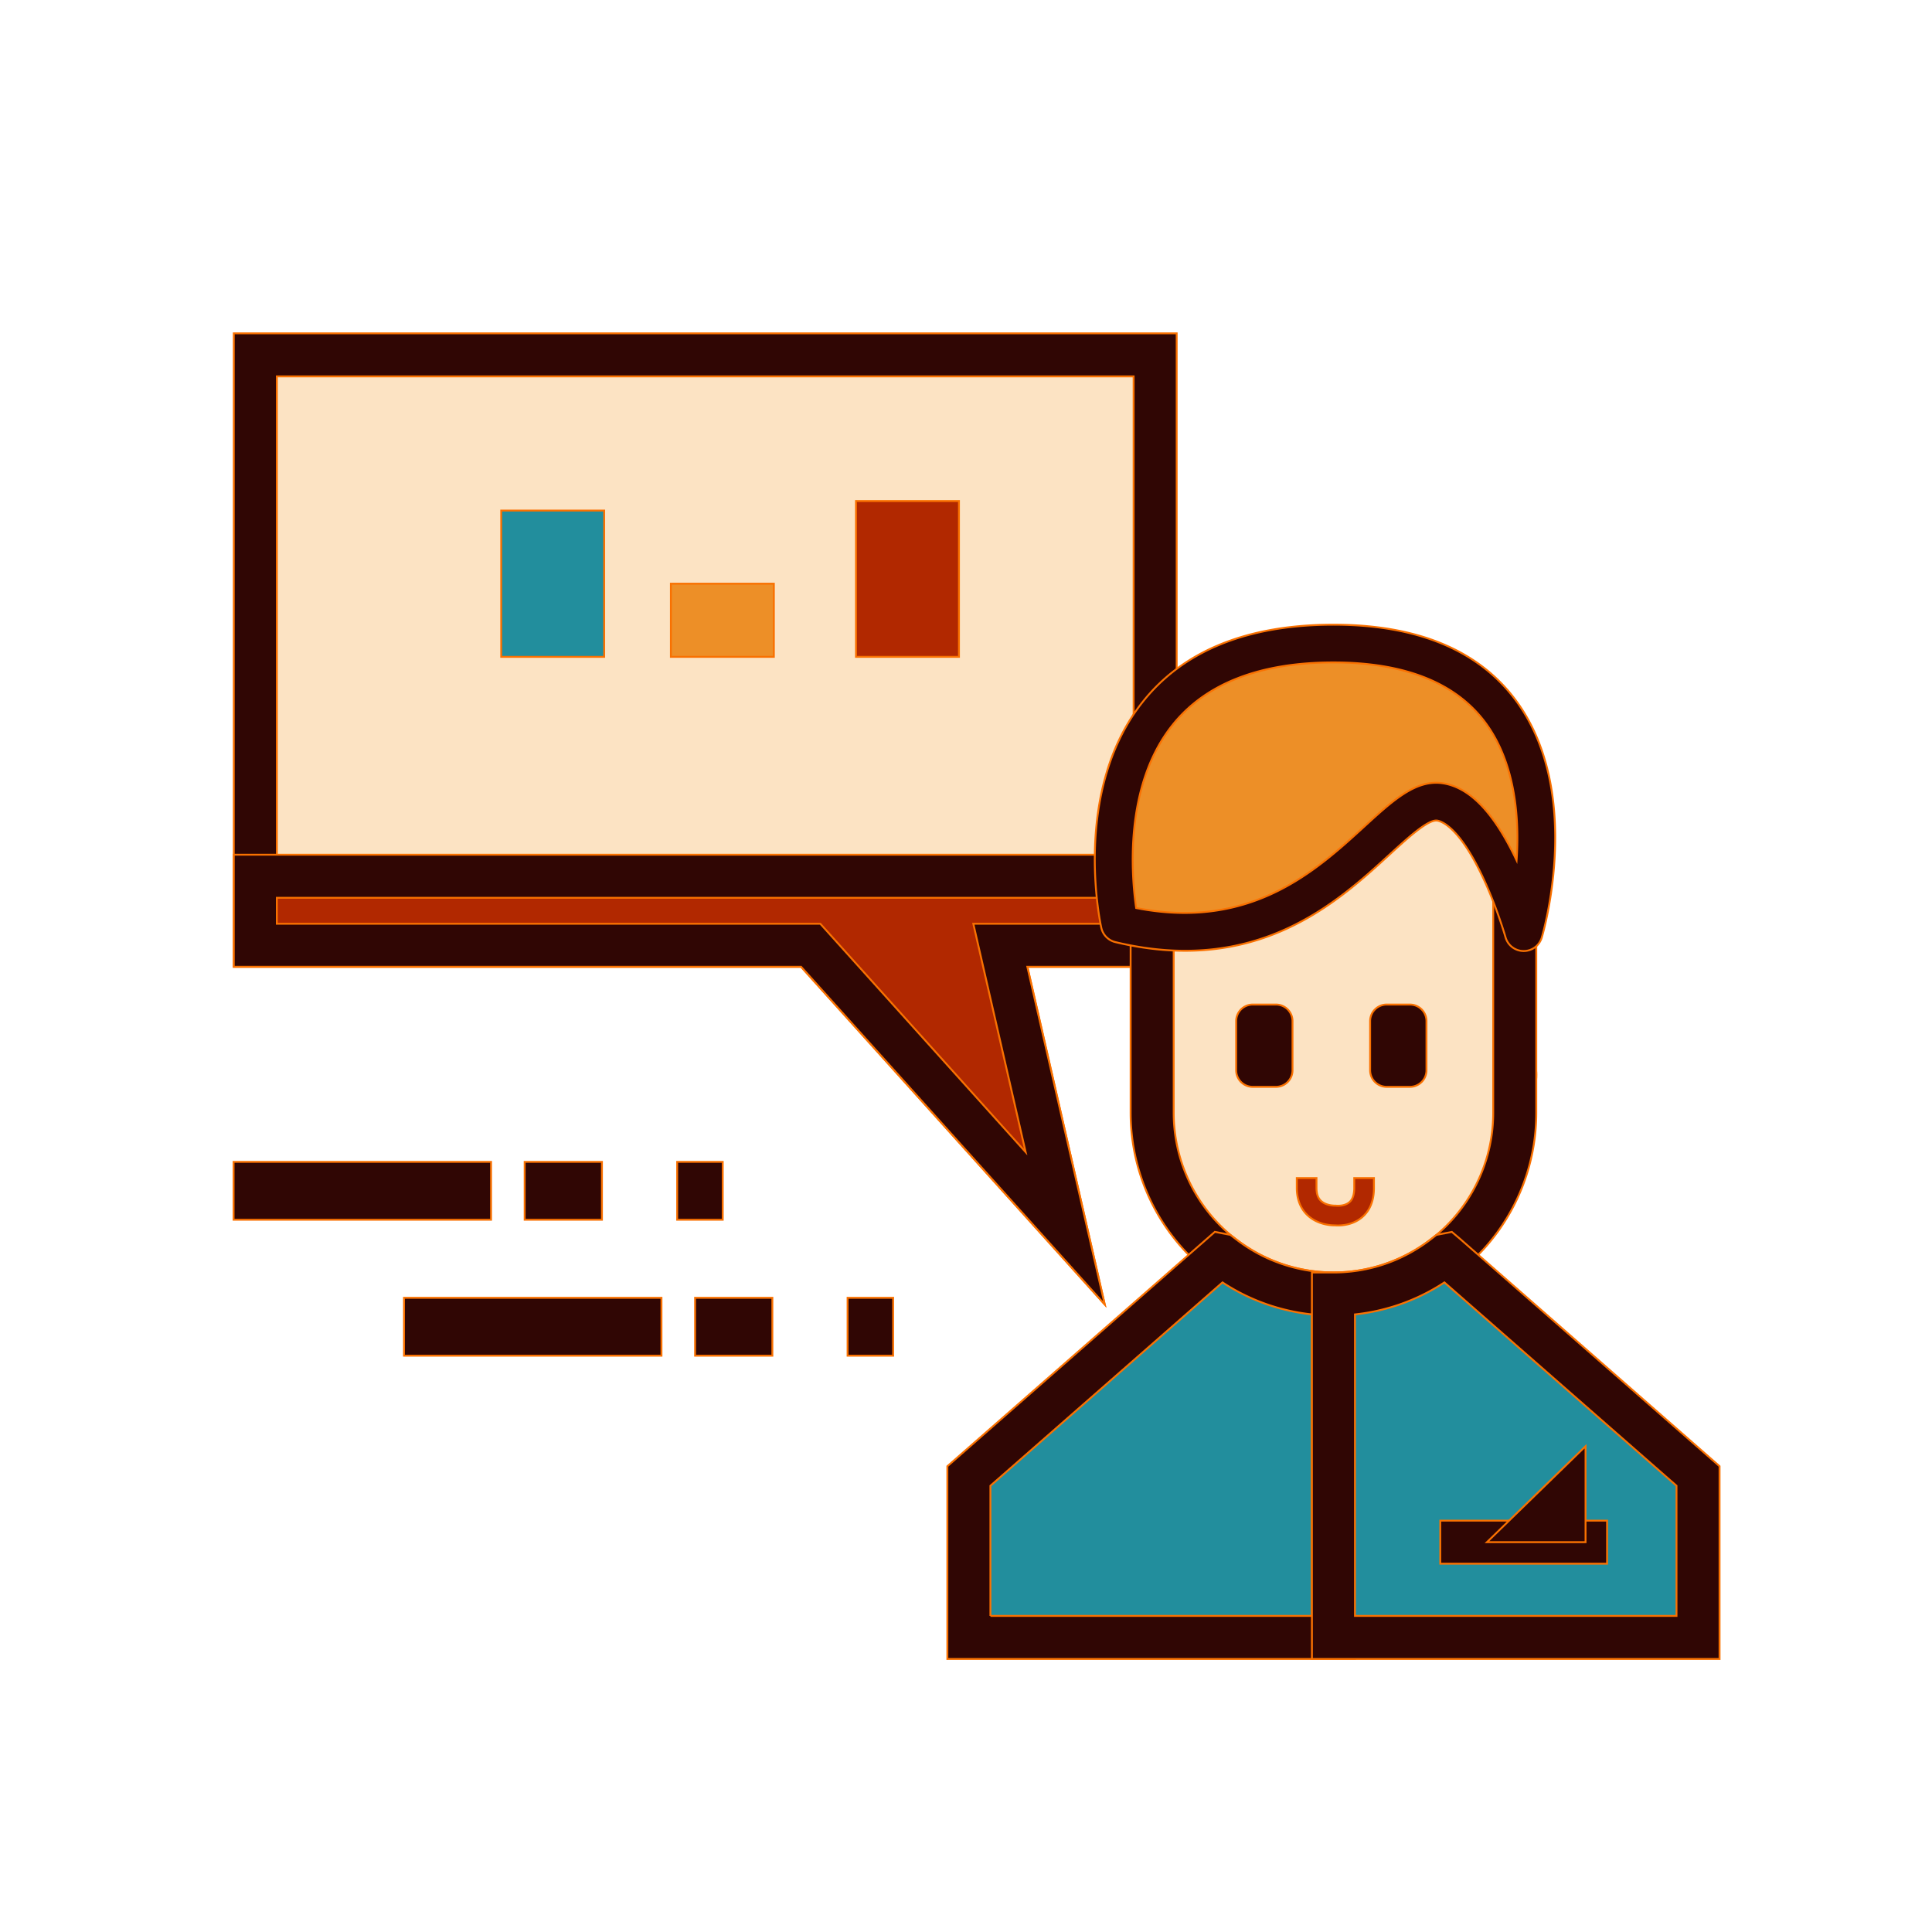 <!DOCTYPE svg PUBLIC "-//W3C//DTD SVG 1.1//EN" "http://www.w3.org/Graphics/SVG/1.1/DTD/svg11.dtd">
<!-- Uploaded to: SVG Repo, www.svgrepo.com, Transformed by: SVG Repo Mixer Tools -->
<svg width="109px" height="109px" viewBox="0 0 1024 1024" class="icon" version="1.1" xmlns="http://www.w3.org/2000/svg" fill="#f97101" stroke="#f97101" transform="rotate(0)">
<g id="SVGRepo_bgCarrier" stroke-width="0"/>
<g id="SVGRepo_tracerCarrier" stroke-linecap="round" stroke-linejoin="round"/>
<g id="SVGRepo_iconCarrier">
<path d="M424.609 512.427H123.911v-335.75h499.756v335.75H544.52l40.999 178.935z" fill="#300604"/>
<path d="M600.848 199.496H146.73v290.112h288.048L543.61 610.634l-27.732-121.026h84.97z" fill="#FCE3C3"/>
<path d="M453.701 265.567h54.567v82.578h-54.567z" fill="#B12800"/>
<path d="M265.661 270.613h54.567v77.532h-54.567z" fill="#228E9D"/>
<path d="M355.587 309.37h54.567v38.775h-54.567z" fill="#ED8F27"/>
<path d="M123.807 615.823h136.461v30.664H123.807zM278.09 615.823h40.95v30.664h-40.95zM358.919 615.823h24.137v30.664h-24.137zM214.132 687.875h136.461v30.664H214.132zM368.416 687.875h40.95v30.664h-40.95zM449.244 687.875h24.137v30.664h-24.137zM612.259 464.43v36.588h-82.062l34.367 149.979-134.869-149.979H135.32V464.43z" fill="#300604"/>
<path d="M424.609 512.427H123.911v-59.406h499.756v59.406H544.52l40.999 178.935z" fill="#300604"/>
<path d="M600.848 475.84H146.73v13.768h288.048L543.61 610.634l-27.732-121.026h84.97z" fill="#B12800"/>
<path d="M599.262 470.712s-1.229 121.393 23.731 165.191c24.961 43.798 95.174 60.76 95.174 60.76l51.336-43.725s46.352-56.812 44.754-84.595c-1.597-27.783-38.342-163.944-38.342-163.944l-176.653 66.313z" fill="#FCE3C3"/>
<path d="M706.757 697.232c-11.591 0-23.183-1.85-34.217-5.556-43.829-14.715-73.278-55.67-73.278-101.906V470.712h22.819V589.77a84.601 84.601 0 0 0 57.724 80.275c17.381 5.831 36.524 5.831 53.906 0a84.605 84.605 0 0 0 57.728-80.275V470.712h22.819V589.77c0 46.236-29.449 87.191-73.282 101.906-11.031 3.707-22.623 5.556-34.219 5.556z" fill="#300604"/>
<path d="M718.167 879.287H502.121V777.136l141.777-124.22 8.204 1.59 2.288 1.734c7.74 6.099 16.29 10.741 25.411 13.805a84.561 84.561 0 0 0 26.956 4.405h11.41v204.837z" fill="#300604"/>
<path d="M524.94 856.468h170.408V696.663a107.227 107.227 0 0 1-22.808-4.987 106.26 106.26 0 0 1-24.587-11.974L524.94 787.484v68.984z" fill="#228E9D"/>
<path d="M911.398 879.287h-216.05V674.45h11.41a84.55 84.55 0 0 0 26.957-4.405c9.129-3.064 17.679-7.71 25.408-13.801l2.176-1.716 8.205-1.59 4.315 3.659 137.58 120.539v102.151z" fill="#300604"/>
<path d="M718.167 856.468h170.412v-68.984L765.566 679.702a106.28 106.28 0 0 1-24.587 11.974 107.073 107.073 0 0 1-22.812 4.987v159.805z" fill="#228E9D"/>
<path d="M763.382 805.969h88.405v22.819h-88.405z" fill="#300604"/>
<path d="M788.119 817.38l52.257-50.851v50.851zM676.278 576.046h-12.3a8.784 8.784 0 0 1-8.784-8.784v-26.046a8.784 8.784 0 0 1 8.784-8.784h12.3a8.784 8.784 0 0 1 8.784 8.784v26.046a8.784 8.784 0 0 1-8.784 8.784zM747.278 576.046h-12.3a8.784 8.784 0 0 1-8.784-8.784v-26.046a8.784 8.784 0 0 1 8.784-8.784h12.3a8.784 8.784 0 0 1 8.784 8.784v26.046a8.784 8.784 0 0 1-8.784 8.784z" fill="#300604"/>
<path d="M593.484 489.608s-32.905-148.509 113.291-148.509 100.81 152.965 100.81 152.965-18.331-64.798-44.203-69c-28.505-4.63-64.903 89.721-169.898 64.544z" fill="#ED8F27"/>
<path d="M807.585 504.064h-0.064a10 10 0 0 1-9.559-7.278c-0.043-0.153-4.52-15.812-11.935-31.623-12.383-26.406-21.691-29.814-24.249-30.229-4.764-0.77-15.625 9.168-25.208 17.94-28.039 25.663-70.408 64.447-145.419 46.458a10 10 0 0 1-7.431-7.561c-0.655-2.958-15.613-72.973 22.255-120.15 21.583-26.888 55.496-40.521 100.799-40.521 44.258 0 76.701 13.401 96.428 39.831 36.325 48.667 14.899 122.845 13.969 125.979a10 10 0 0 1-9.586 7.154z m-205.393-22.79c60.706 11.924 95.349-19.789 120.876-43.154 15.416-14.11 27.589-25.257 41.917-22.928 14.221 2.31 26.928 15.659 38.83 40.799 0.104-1.479 0.19-2.984 0.259-4.514 0.882-19.802-1.341-47.786-16.942-68.643-15.751-21.059-42.788-31.736-80.357-31.736-38.894 0-67.54 11.091-85.142 32.965-26.004 32.315-21.909 80.283-19.441 97.211z" fill="#300604"/>
<path d="M709.169 649.524a19.42 19.42 0 0 1-1.661-0.067c-1.979 0.044-9.23-0.312-14.612-5.465-2.539-2.432-5.566-6.896-5.566-14.363v-5.22h10.439v5.22c0 3.055 0.754 5.273 2.307 6.784 2.771 2.697 7.406 2.6 7.454 2.603 0.263-0.005 0.573 0.005 0.834 0.037 0.007 0.001 4.296 0.425 6.937-1.949 1.645-1.479 2.479-3.994 2.479-7.475v-5.22h10.439v5.22c0 6.634-2.036 11.794-6.052 15.338-4.47 3.945-9.999 4.557-12.998 4.557z" fill="#B12800"/>
</g>
</svg>